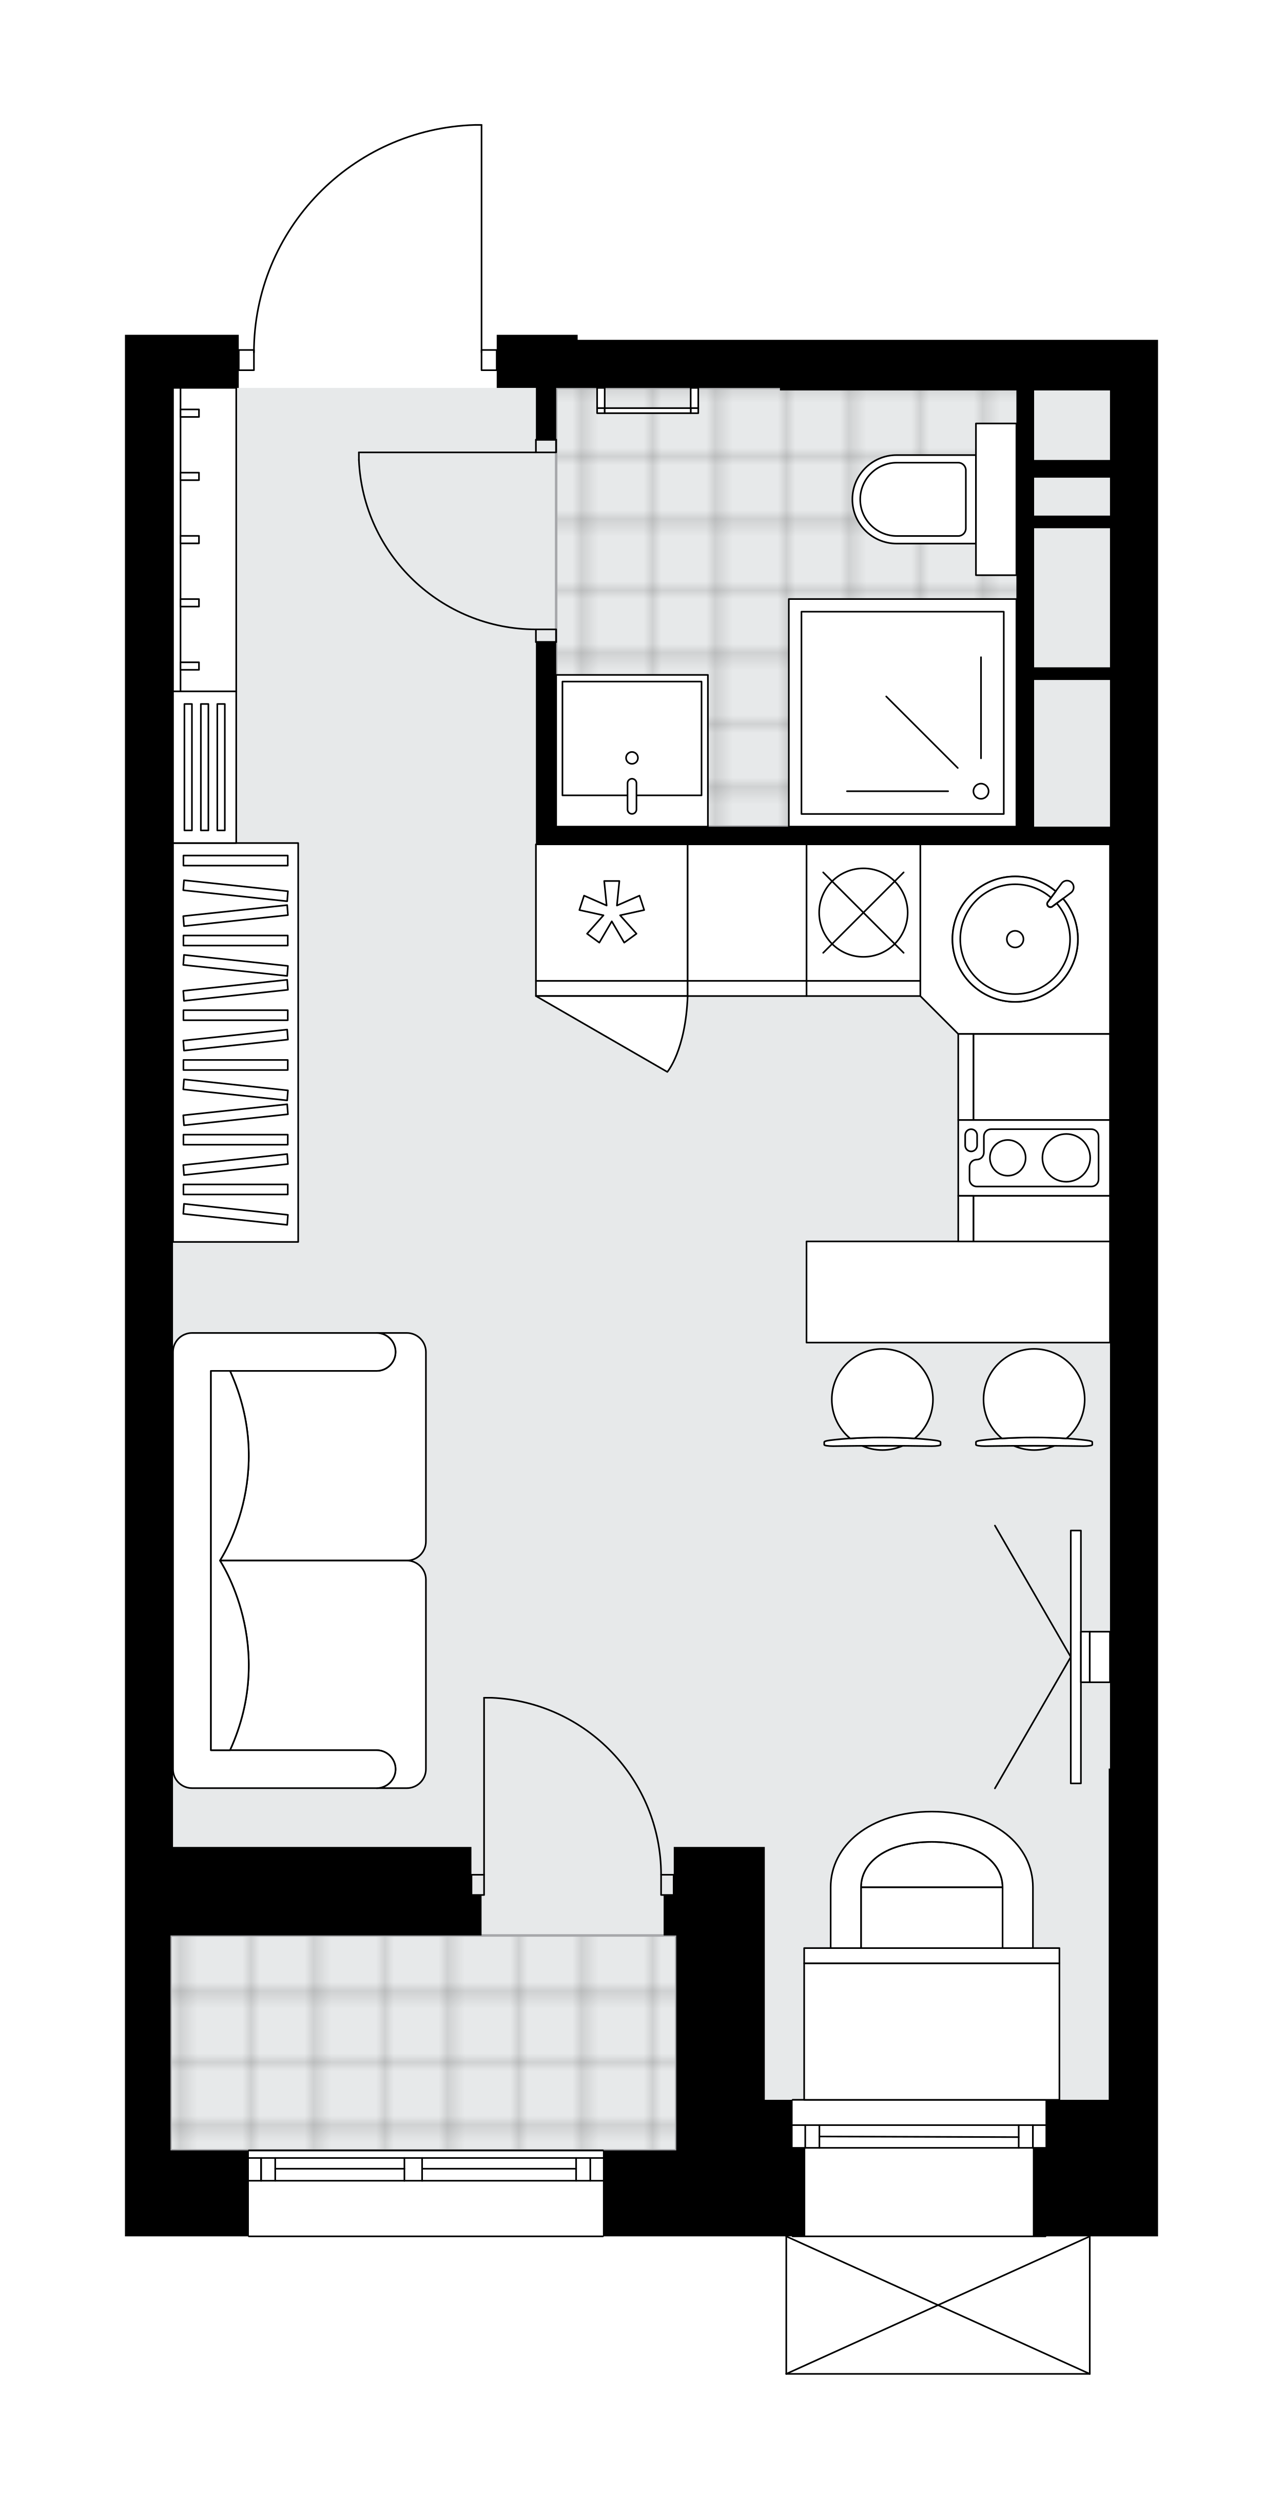 <svg xmlns="http://www.w3.org/2000/svg" xmlns:xlink="http://www.w3.org/1999/xlink" height="2000px" id="Layer_1" style="enable-background:new 0 0 1026.77 2000;" version="1.1" viewBox="0 0 1026.77 2000" width="1026.77px" x="0px" y="0px" xml:space="preserve">
<style type="text/css">
	.st0{fill:none;}
	.st1{opacity:0.25;fill:none;stroke:#000000;stroke-width:0.4;stroke-miterlimit:10;}
	.st2{fill:#FFFFFF;}
	.st3{fill:#E7E9EA;}
	.st4{fill:url(#SVGID_1_);stroke:#A6A7AA;stroke-width:2;stroke-miterlimit:10;}
	.st5{fill:url(#SVGID_00000031190424781735672230000015016691131117461687_);stroke:#A6A7AA;stroke-width:2;stroke-miterlimit:10;}
	.st6{fill:none;stroke:#000000;stroke-width:1.3;stroke-linecap:round;stroke-linejoin:round;stroke-miterlimit:10;}
	.st7{fill:none;stroke:#000000;stroke-width:1.3;stroke-linecap:round;stroke-linejoin:round;}
	.st8{fill:none;stroke:#000000;stroke-width:1.3;stroke-linecap:round;stroke-linejoin:round;stroke-dasharray:10.135,10.135;}
	.st9{fill:none;stroke:#000000;stroke-width:1.3;stroke-linecap:round;stroke-linejoin:round;stroke-dasharray:9.67,9.67;}
	.st10{fill:#FFFFFF;stroke:#000000;stroke-width:1.3;stroke-linecap:round;stroke-linejoin:round;stroke-miterlimit:10;}
	.st11{font-family: 'Arial-BoldMT','Arial'; font-weight:bold;}
	.st12{font-size:106.078px;}
	.st13{font-size:89.758px;}
	.st14{font-family: 'ArialMT','Arial';}
	.st15{font-size:40px;}
</style>
<pattern height="14.57" id="New_Pattern_Swatch_2" patternUnits="userSpaceOnUse" style="overflow:visible;" viewBox="7.49 -22.06 14.57 14.57" width="14.57" x="-486.9">
	<g>
		<rect class="st0" height="14.57" width="14.57" x="7.49" y="-22.06" />
		<g>
			<rect class="st1" height="7.29" width="7.29" x="14.77" y="-7.49" />
		</g>
		<g>
			<rect class="st1" height="7.29" width="7.29" x="0.2" y="-7.49" />
		</g>
		<g>
			<rect class="st1" height="7.29" width="7.29" x="22.06" y="-14.77" />
		</g>
		<g>
			<rect class="st1" height="7.29" width="7.29" x="7.49" y="-14.77" />
			<rect class="st1" height="7.29" width="7.29" x="14.77" y="-22.06" />
		</g>
		<g>
			<rect class="st1" height="7.29" width="7.29" x="0.2" y="-22.06" />
		</g>
		<g>
			<rect class="st1" height="7.29" width="7.29" x="22.06" y="-29.35" />
		</g>
		<g>
			<rect class="st1" height="7.29" width="7.29" x="7.49" y="-29.35" />
		</g>
	</g>
</pattern>
<path class="st2" d="M628.6,1900v-110.06h-87.39h-58.04  c0,0.36-0.29,0.65-0.65,0.65H199.17c-0.36,0-0.65-0.29-0.65-0.65H100v-68.82V1549.1v-70.84V310.46v-42.5h91.08v11.49h11.53  c0.68-46.83,18.95-91.02,51.64-124.7c33.32-34.32,78-54,125.81-55.41c0,0,0.01,0,0.01,0c0,0,0.01,0,0.01,0h5.31  c0.36,0,0.65,0.29,0.65,0.65v179.46h11.49v-11.49h64.77v4.05h161.91h302.58v40.48v1103.03v265.13v38.46v70.84h-54V1900  c0,0,0,0,0,0.01c0,0.05-0.02,0.09-0.03,0.14c-0.01,0.04-0.01,0.08-0.03,0.12c0,0,0,0.01,0,0.01c0,0.01-0.01,0.01-0.02,0.02  c-0.05,0.09-0.12,0.17-0.2,0.23c-0.02,0.02-0.04,0.03-0.07,0.05c-0.09,0.05-0.19,0.09-0.31,0.09c0,0,0,0,0,0c0,0,0,0,0,0H629.25  c0,0,0,0,0,0c0,0,0,0,0,0c-0.11,0-0.21-0.04-0.31-0.09c-0.03-0.01-0.05-0.03-0.07-0.05c-0.08-0.06-0.15-0.14-0.2-0.23  c0-0.01-0.01-0.01-0.02-0.02c0,0,0-0.01,0-0.01c-0.02-0.04-0.02-0.08-0.03-0.12C628.62,1900.1,628.6,1900.05,628.6,1900  C628.6,1900,628.6,1900,628.6,1900z" id="background" />
<g id="floor">
	<polygon class="st3" points="888.31,310.47 136.43,310.47 136.43,1680.65 136.43,1680.65 136.43,1721.13 612.05,1721.13    612.05,1680.65 888.31,1680.65  " />
	<pattern id="SVGID_1_" patternTransform="matrix(7.14 0 0 7.14 41001.66 31906.426)" xlink:href="#New_Pattern_Swatch_2">
	</pattern>
	<polygon class="st4" points="818.21,580.99 818.21,310.46 445.08,310.46 445.08,661.61 818.21,661.61 818.21,580.99  " />
	
		<pattern id="SVGID_00000119820506290065639200000011434372406719962807_" patternTransform="matrix(7.14 0 0 7.14 41001.66 31906.426)" xlink:href="#New_Pattern_Swatch_2">
	</pattern>
	
		<rect height="172.03" style="fill:url(#SVGID_00000119820506290065639200000011434372406719962807_);stroke:#A6A7AA;stroke-width:2;stroke-miterlimit:10;" width="404.78" x="136.43" y="1549.09" />
	<g id="LWPOLYLINE_00000150814930636055001650000009547056030284066985_">
		<rect class="st6" height="10.12" width="16.19" x="428.88" y="351.96" />
	</g>
	<g id="LWPOLYLINE_00000016042051801504137220000017739631874171111871_">
		<rect class="st6" height="10.12" width="16.19" x="428.88" y="503.75" />
	</g>
	<g id="LINE_00000013152313464913581750000006867624039892663191_">
		<line class="st6" x1="428.88" x2="445.08" y1="351.96" y2="351.96" />
	</g>
	<g id="LINE_00000111154143556797729070000016521181514133653415_">
		<line class="st6" x1="428.88" x2="445.08" y1="513.87" y2="513.87" />
	</g>
	<g id="LINE_00000033368689270022558400000002418642888026912190_">
		<line class="st6" x1="428.88" x2="287.21" y1="362.08" y2="362.08" />
	</g>
	<g id="ARC_00000051377452170144078410000018234909882212113537_">
		<path class="st6" d="M428.88,503.75c-75.88-0.05-138.3-59.79-141.67-135.6" />
	</g>
	<g id="LINE_00000045577408574766897390000017106731259397686206_">
		<line class="st6" x1="287.21" x2="287.21" y1="362.08" y2="368.15" />
	</g>
	<g id="LWPOLYLINE_00000036944434400591531600000004986032900427414199_">
		<rect class="st6" height="16.19" width="12.14" x="191.08" y="280.11" />
	</g>
	<g id="LWPOLYLINE_00000005962772862583204020000014854509428291166863_">
		<rect class="st6" height="16.19" width="12.14" x="385.37" y="280.11" />
	</g>
	<g id="LWPOLYLINE_00000153695677460675132630000013997941309253636255_">
		<path class="st6" d="M380.06,100c-98.5,2.92-176.84,83.61-176.85,182.15" />
	</g>
	<g id="LINE_00000041988324749028014900000011485794550602039994_">
		<line class="st6" x1="385.37" x2="385.37" y1="282.15" y2="100" />
	</g>
	<g id="LINE_00000096775206952775894120000007252619439624564900_">
		<line class="st6" x1="385.37" x2="380.06" y1="100" y2="100" />
	</g>
	<g id="LWPOLYLINE_00000149357359598314423310000005139290968720633492_">
		<rect class="st6" height="16.19" width="10.12" x="377.27" y="1500.52" />
	</g>
	<g id="LWPOLYLINE_00000093863912073939295500000014696934164340126393_">
		<rect class="st6" height="16.19" width="10.12" x="529.07" y="1500.52" />
	</g>
	<g id="LINE_00000100366612237434729810000008196382329532704158_">
		<line class="st6" x1="377.27" x2="377.27" y1="1500.52" y2="1516.71" />
	</g>
	<g id="LINE_00000094616974363575552260000012094316678297723049_">
		<line class="st6" x1="539.19" x2="539.19" y1="1500.52" y2="1516.71" />
	</g>
	<g id="LINE_00000111152997012451240850000013316056839454817416_">
		<line class="st6" x1="387.39" x2="387.39" y1="1500.52" y2="1358.85" />
	</g>
	<g id="ARC_00000084489071076918124330000008326350405362161329_">
		<path class="st6" d="M393.47,1358.85c75.81,3.37,135.55,65.79,135.6,141.67" />
	</g>
	<g id="LINE_00000002345961923990254130000016569849337385381285_">
		<line class="st6" x1="387.39" x2="393.47" y1="1358.85" y2="1358.85" />
	</g>
	<g id="LINE_00000101807822340443521840000007213607279452066448_">
		<line class="st6" x1="199.17" x2="482.52" y1="1721.13" y2="1721.13" />
	</g>
	<g id="LINE_00000053542823186185892500000003863826370897253258_">
		<line class="st6" x1="482.52" x2="337.81" y1="1745.41" y2="1745.41" />
	</g>
	<g id="LINE_00000019649960474402069210000013596114151389222826_">
		<line class="st6" x1="323.64" x2="199.17" y1="1745.41" y2="1745.41" />
	</g>
	<g id="LINE_00000096773509411698501530000015031001064832048824_">
		<line class="st6" x1="208.93" x2="208.93" y1="1727.2" y2="1745.41" />
	</g>
	<g id="LINE_00000135667163560197512100000009709557082780257934_">
		<line class="st6" x1="472.4" x2="472.4" y1="1727.2" y2="1745.41" />
	</g>
	<g id="LINE_00000153672015531041459620000017196108334120048801_">
		<line class="st6" x1="482.52" x2="337.81" y1="1727.2" y2="1727.2" />
	</g>
	<g id="LINE_00000172403480004870862440000004141058969533195145_">
		<line class="st6" x1="323.64" x2="199.17" y1="1727.2" y2="1727.2" />
	</g>
	<g id="LINE_00000007399039800595178550000007741829467197455027_">
		<line class="st6" x1="323.64" x2="220.26" y1="1735.8" y2="1735.8" />
	</g>
	<g id="LINE_00000045581470316923595030000011313698665916496280_">
		<line class="st6" x1="461.06" x2="337.81" y1="1735.8" y2="1735.8" />
	</g>
	<g id="LINE_00000145741767179793831300000001949028958940447137_">
		<line class="st6" x1="461.06" x2="461.06" y1="1745.41" y2="1727.2" />
	</g>
	<g id="LINE_00000027587001620895018870000016642678280373742468_">
		<line class="st6" x1="208.93" x2="208.93" y1="1727.2" y2="1745.41" />
	</g>
	<g id="LINE_00000129912883658645386140000002002112958447677868_">
		<line class="st6" x1="220.26" x2="220.26" y1="1745.41" y2="1727.2" />
	</g>
	<g id="LINE_00000147202147041233524440000006012588945009668520_">
		<line class="st6" x1="337.81" x2="337.81" y1="1727.2" y2="1745.41" />
	</g>
	<g id="LINE_00000041282194947139660880000006527695354379260314_">
		<line class="st6" x1="337.81" x2="323.64" y1="1745.41" y2="1745.41" />
	</g>
	<g id="LINE_00000071524368065854318640000017754565054472030623_">
		<line class="st6" x1="323.64" x2="323.64" y1="1745.41" y2="1727.2" />
	</g>
	<g id="LINE_00000105421872989465472310000012630543547643180188_">
		<line class="st6" x1="323.64" x2="337.81" y1="1727.2" y2="1727.2" />
	</g>
	<g id="LINE_00000134959474990122167290000000787421546377010067_">
		<line class="st6" x1="482.52" x2="199.17" y1="1789.94" y2="1789.94" />
	</g>
	<g id="LINE_00000019658061068182018090000007577156205274241157_">
		<line class="st6" x1="836.7" x2="634.31" y1="1789.94" y2="1789.94" />
	</g>
	<g id="LINE_00000132077776288865208560000009296872968585302916_">
		<line class="st6" x1="634.31" x2="836.7" y1="1700.89" y2="1700.89" />
	</g>
	<g id="LINE_00000131330731333155092920000002898337212510548881_">
		<line class="st6" x1="826.58" x2="826.58" y1="1719.1" y2="1700.89" />
	</g>
	<g id="LINE_00000081610144720555477240000010451369507454930838_">
		<line class="st6" x1="644.43" x2="644.43" y1="1719.1" y2="1700.89" />
	</g>
	<g id="LINE_00000044891466651182094800000005658557300422462135_">
		<line class="st6" x1="634.31" x2="836.7" y1="1719.1" y2="1719.1" />
	</g>
	<g id="LINE_00000093172401453225688210000000225352319615463824_">
		<line class="st6" x1="655.76" x2="815.25" y1="1710" y2="1710.5" />
	</g>
	<g id="LINE_00000104701895674122233810000009293828600290463672_">
		<line class="st6" x1="655.76" x2="655.76" y1="1700.89" y2="1719.1" />
	</g>
	<g id="LINE_00000044170973702112870630000005158764450152526482_">
		<line class="st6" x1="826.58" x2="826.58" y1="1719.1" y2="1700.89" />
	</g>
	<g id="LINE_00000108306297689612843110000000640749151961141637_">
		<line class="st6" x1="815.25" x2="815.25" y1="1700.89" y2="1719.1" />
	</g>
	<g id="LINE_00000129893516051096077450000006164451169341417386_">
		<line class="st6" x1="634.31" x2="836.7" y1="1680.65" y2="1680.65" />
	</g>
	<g id="LINE_00000012442281467878180920000005187732787501906323_">
		<line class="st6" x1="872.12" x2="629.25" y1="1900" y2="1900" />
	</g>
	<g id="LINE_00000110448449826769775120000003572437241599702160_">
		<line class="st6" x1="629.25" x2="629.25" y1="1900" y2="1789.94" />
	</g>
	<g id="LINE_00000105409111830871826560000003781109986104596888_">
		<line class="st6" x1="872.12" x2="872.12" y1="1789.94" y2="1900" />
	</g>
	<g id="LWPOLYLINE_00000078026789846547054320000008839779529847070370_">
		<line class="st6" x1="629.25" x2="872.12" y1="1789.94" y2="1900" />
	</g>
	<g id="LWPOLYLINE_00000175289233793183480050000001474813290279314309_">
		<line class="st6" x1="872.12" x2="629.25" y1="1789.94" y2="1900" />
	</g>
	<path d="M888.31,1415.52h-1.01v265.13h-50.6v38.46h-10.12v70.84h100.18v-70.84v-38.46v-265.13V312.49v-40.48H624.19H462.28v-4.05   h-64.77v42.5h31.37v41.49h16.19v-41.49h17.2h161.91v2.03h189.24v349.12H445.08V513.87h-16.19v147.74v14.17h459.43V1415.52z    M827.59,312.49h60.72v55.66h-60.72V312.49z M827.59,382.31h60.72v30.36h-60.72V382.31z M827.59,422.79h60.72v111.31h-60.72V422.79   z M827.59,661.61V544.23h60.72v117.38H827.59z" />
	<polygon points="191.08,310.47 191.08,267.96 100,267.96 100,310.47 100,1478.26 100,1549.1 100,1721.13 100,1789.94    199.17,1789.94 199.17,1721.13 136.43,1721.13 136.43,1549.1 377.27,1549.1 385.37,1549.1 385.37,1516.71 377.27,1516.71    377.27,1478.26 138.45,1478.26 138.45,310.47  " />
	<polygon points="634.31,1789.94 644.43,1789.94 644.43,1719.1 634.31,1719.1 634.31,1680.65 612.05,1680.65 612.05,1478.26    541.21,1478.26 539.19,1478.26 539.19,1516.71 531.09,1516.71 531.09,1549.1 539.19,1549.1 541.21,1549.1 541.21,1680.65    541.21,1721.13 482.52,1721.13 482.52,1789.94 541.21,1789.94  " />
</g>
<g id="mebel">
	<g>
		
			<rect class="st10" height="182.15" transform="matrix(-1.836970e-16 1 -1 -1.836970e-16 1292.888 -151.813)" width="182.15" x="631.27" y="479.46" />
		
			<rect class="st10" height="161.91" transform="matrix(-1.836970e-16 1 -1 -1.836970e-16 1292.888 -151.813)" width="161.91" x="641.39" y="489.58" />
		<circle class="st10" cx="785.09" cy="633.28" r="6.07" />
		<line class="st10" x1="785.09" x2="785.09" y1="606.97" y2="526.01" />
		<line class="st10" x1="766.49" x2="709.24" y1="614.67" y2="557.43" />
		<line class="st10" x1="758.78" x2="677.82" y1="633.28" y2="633.28" />
	</g>
	<g>
		<path class="st10" d="M682.14,399.66L682.14,399.66c0-19.56,15.86-35.42,35.42-35.42h63.49v70.84h-63.49    C698,435.07,682.14,419.22,682.14,399.66z" />
		
			<rect class="st10" height="32.38" transform="matrix(-1.343940e-10 1 -1 -1.343940e-10 1196.891 -397.578)" width="121.43" x="736.52" y="383.47" />
		<path class="st10" d="M688.42,399.66L688.42,399.66c0-16.21,13.14-29.35,29.35-29.35h49.11c3.35,0,6.07,2.72,6.07,6.07v46.55    c0,3.35-2.72,6.07-6.07,6.07h-49.11C701.56,429,688.42,415.86,688.42,399.66z" />
	</g>
	<g>
		<rect class="st10" height="16.19" width="6.07" x="477.87" y="310.47" />
		<rect class="st10" height="4.05" width="6.07" x="477.87" y="326.66" />
		<rect class="st10" height="16.19" width="6.07" x="552.75" y="310.47" />
		<rect class="st10" height="4.05" width="6.07" x="552.75" y="326.66" />
		
			<rect class="st10" height="4.05" transform="matrix(-1 -1.224647e-16 1.224647e-16 -1 1036.692 657.362)" width="68.81" x="483.94" y="326.66" />
	</g>
	<g>
		<rect class="st10" height="121.43" width="121.44" x="445.08" y="540.18" />
		<rect class="st10" height="91.08" width="111.31" x="450.12" y="545.51" />
		<path class="st10" d="M505.78,623.29L505.78,623.29c-1.98,0-3.58,1.6-3.58,3.58v20.98c0,1.98,1.6,3.58,3.58,3.58h0    c1.98,0,3.58-1.6,3.58-3.58v-20.98C509.36,624.89,507.75,623.29,505.78,623.29z" />
		<circle class="st10" cx="505.78" cy="606.61" r="4.76" />
	</g>
	<g>
		<polygon class="st10" points="766.88,827.57 888.31,827.57 888.31,675.78 736.52,675.78 736.52,797.21   " />
		<g id="ARC_00000026146737902635012360000001383364167943067049_">
			<path class="st10" d="M849.62,706.98c0.31-0.42,0.68-0.78,1.09-1.09c2.37-1.77,5.73-1.28,7.5,1.09c1.77,2.37,1.28,5.73-1.09,7.5     l-15.19,11.32c-0.8,0.43-1.75,0.43-2.55,0c-1.3-0.7-1.79-2.33-1.08-3.63L849.62,706.98z" />
		</g>
		<path class="st10" d="M850.71,719.27l-8.77,6.54c-0.8,0.43-1.75,0.43-2.55,0c-1.3-0.7-1.79-2.33-1.08-3.63l6.54-8.77    c-8.75-7.42-20.06-11.92-32.43-11.92c-27.72,0-50.19,22.47-50.19,50.19s22.47,50.19,50.19,50.19s50.19-22.47,50.19-50.19    C862.61,739.31,858.12,728.01,850.71,719.27z" />
		<path class="st10" d="M850.71,719.27l-8.77,6.54c-0.8,0.43-1.75,0.43-2.55,0c-1.3-0.7-1.79-2.33-1.08-3.63l6.54-8.77    c-8.75-7.42-20.06-11.92-32.43-11.92c-27.72,0-50.19,22.47-50.19,50.19s22.47,50.19,50.19,50.19s50.19-22.47,50.19-50.19    C862.61,739.31,858.12,728.01,850.71,719.27z" />
		<path class="st10" d="M841.93,725.81c-0.8,0.43-1.75,0.43-2.55,0c-1.3-0.7-1.79-2.33-1.08-3.63l2.79-3.74    c-7.7-6.65-17.71-10.69-28.67-10.69c-24.27,0-43.94,19.67-43.94,43.94c0,24.26,19.67,43.94,43.94,43.94    c24.26,0,43.94-19.67,43.94-43.94c0-10.96-4.04-20.96-10.68-28.66L841.93,725.81z" />
		<circle class="st10" cx="812.41" cy="751.68" r="6.65" />
	</g>
	<g>
		
			<rect class="st10" height="109.29" transform="matrix(-1 -1.224647e-16 1.224647e-16 -1 1381.96 1460.852)" width="91.08" x="645.44" y="675.78" />
		
			<rect class="st10" height="12.14" transform="matrix(-1 -1.224647e-16 1.224647e-16 -1 1381.96 1582.286)" width="91.08" x="645.44" y="785.07" />
		<circle class="st10" cx="690.98" cy="730.43" r="35.42" />
		<line class="st10" x1="658.78" x2="723.18" y1="698.23" y2="762.63" />
		<line class="st10" x1="658.78" x2="723.18" y1="762.63" y2="698.23" />
	</g>
	<g>
		
			<rect class="st10" height="109.29" transform="matrix(-1 -1.224647e-16 1.224647e-16 -1 979.203 1460.852)" width="121.43" x="428.88" y="675.78" />
		
			<rect class="st10" height="12.14" transform="matrix(-1 -1.224647e-16 1.224647e-16 -1 979.203 1582.286)" width="121.43" x="428.88" y="785.07" />
		<polygon class="st10" points="493.71,724.77 495.67,705.13 483.53,705.13 485.49,724.77 467.42,716.83 463.66,728.38     482.96,732.59 469.82,747.32 479.64,754.46 489.6,737.41 499.56,754.46 509.38,747.32 496.25,732.59 515.54,728.38 511.79,716.83       " />
		<path class="st10" d="M428.88,797.21l105.17,60.72c0,0,14.65-17.09,16.27-60.72H428.88z" />
	</g>
	<g>
		
			<rect class="st10" height="121.43" transform="matrix(-4.511787e-11 1 -1 -4.511787e-11 1754.354 99.168)" width="60.72" x="797.23" y="866.04" />
		<path class="st10" d="M873.43,903.77h-80.31c-3.17,0-5.74,2.57-5.74,5.74v12.87c0,3.17-2.57,5.74-5.74,5.74l0,0    c-3.17,0-5.74,2.57-5.74,5.74v10.07c0,3.17,2.57,5.74,5.74,5.74h91.78c3.17,0,5.74-2.57,5.74-5.74v-34.42    C879.17,906.34,876.6,903.77,873.43,903.77z" />
		<path class="st10" d="M772.42,916.79v-8.24c0-2.64,2.14-4.78,4.78-4.78l0,0c2.64,0,4.78,2.14,4.78,4.78v8.24    c0,2.64-2.14,4.78-4.78,4.78l0,0C774.56,921.57,772.42,919.43,772.42,916.79z" />
		<circle class="st10" cx="806.5" cy="926.72" r="14.3" />
		<circle class="st10" cx="853.35" cy="926.72" r="19.12" />
	</g>
	<g>
		
			<rect class="st10" height="319.25" transform="matrix(-1 -1.527246e-10 1.527246e-10 -1 377.091 1668.79)" width="100.18" x="138.45" y="674.77" />
		<g>
			
				<rect class="st10" height="8.04" transform="matrix(-1 -1.632571e-10 1.632571e-10 -1 377.091 1904.026)" width="83.49" x="146.8" y="947.99" />
			
				<rect class="st10" height="8.04" transform="matrix(-1 -1.635080e-10 1.635080e-10 -1 377.091 1824.33)" width="83.49" x="146.8" y="908.14" />
			
				<rect class="st10" height="8.04" transform="matrix(-1 -1.632682e-10 1.632682e-10 -1 377.091 1704.786)" width="83.49" x="146.8" y="848.37" />
			
				<rect class="st10" height="8.04" transform="matrix(-1 -1.632571e-10 1.632571e-10 -1 377.091 1625.09)" width="83.49" x="146.8" y="808.52" />
			
				<rect class="st10" height="8.04" transform="matrix(-1 -1.632571e-10 1.632571e-10 -1 377.091 1505.546)" width="83.49" x="146.8" y="748.75" />
			<polygon class="st10" points="147.25,963.52 230.42,972.34 229.84,980.35 146.67,971.53    " />
			<polygon class="st10" points="147.25,863.9 230.42,872.72 229.84,880.73 146.67,871.91    " />
			<polygon class="st10" points="147.25,764.28 230.42,773.1 229.84,781.11 146.67,772.29    " />
			<polygon class="st10" points="147.25,940.5 230.42,931.68 229.84,923.67 146.67,932.49    " />
			<polygon class="st10" points="147.25,900.66 230.42,891.84 229.84,883.83 146.67,892.65    " />
			<polygon class="st10" points="147.25,840.88 230.42,832.06 229.84,824.05 146.67,832.87    " />
			<polygon class="st10" points="147.25,801.04 230.42,792.22 229.84,784.21 146.67,793.03    " />
			<polygon class="st10" points="147.25,704.51 230.42,713.33 229.84,721.34 146.67,712.52    " />
			<polygon class="st10" points="147.25,741.26 230.42,732.44 229.84,724.43 146.67,733.25    " />
			
				<rect class="st10" height="8.04" transform="matrix(-1 -1.633770e-10 1.633770e-10 -1 377.091 1377.574)" width="83.49" x="146.8" y="684.77" />
		</g>
	</g>
	<g>
		<g>
			<path class="st10" d="M787.22,1611.78h-83.03c-8.36,0-15.13-6.78-15.13-15.13v-86.17h113.29v86.17     C802.35,1605,795.58,1611.78,787.22,1611.78z" />
			<path class="st10" d="M689.06,1510.48c0-19.66,19.78-36.27,56.67-36.27c36.89,0,56.62,16.4,56.62,36.27H689.06z" />
			<path class="st10" d="M826.64,1510.48c0-33.15-30.61-60.51-80.91-60.51c-50.3,0-80.96,27.72-80.96,60.51v86.12h24.29v-86.12     c0-19.66,19.78-36.27,56.67-36.27c36.89,0,56.62,16.4,56.62,36.27v86.12h24.29V1510.48z" />
		</g>
		<g>
			<g>
				<rect class="st10" height="109.29" width="204.27" x="643.57" y="1571.36" />
				<rect class="st10" height="12.14" width="204.27" x="643.57" y="1559.21" />
			</g>
		</g>
	</g>
	<g>
		<g>
			<g id="LINE_00000035510377424801727970000008742159787023354286_">
				<path class="st10" d="M785.51,1152.78c24.5-3.08,59.66-3.08,84.16,0c2.83,0.36,4.47,0.89,4.47,1.45v0.14v2      c0,0.6-3.17,1.09-7.08,1.09c-26.24-0.42-52.69-0.42-78.93,0c-3.91,0-7.08-0.49-7.08-1.09v-2v-0.14      C781.04,1153.67,782.68,1153.14,785.51,1152.78z" />
			</g>
			<g>
				<path class="st10" d="M811.57,1157.28c4.91,2.12,10.33,3.31,16.02,3.31c5.69,0,11.1-1.19,16.02-3.31      C832.93,1157.21,822.26,1157.21,811.57,1157.28z" />
				<path class="st10" d="M801.81,1151.31c16.5-1.07,35.06-1.07,51.56,0c8.98-7.42,14.7-18.65,14.7-31.2      c0-22.36-18.12-40.48-40.48-40.48c-22.36,0-40.48,18.12-40.48,40.48C787.12,1132.67,792.84,1143.89,801.81,1151.31z" />
			</g>
		</g>
		<g>
			<g id="LINE_00000168830059549707221690000017662555234483586190_">
				<path class="st10" d="M664.08,1152.78c24.5-3.08,59.66-3.08,84.16,0c2.83,0.36,4.47,0.89,4.47,1.45v0.14v2      c0,0.6-3.17,1.09-7.08,1.09c-26.24-0.42-52.69-0.42-78.93,0c-3.91,0-7.08-0.49-7.08-1.09v-2v-0.14      C659.61,1153.67,661.25,1153.14,664.08,1152.78z" />
			</g>
			<g>
				<path class="st10" d="M690.14,1157.28c4.91,2.12,10.33,3.31,16.02,3.31s11.1-1.19,16.02-3.31      C711.49,1157.21,700.83,1157.21,690.14,1157.28z" />
				<path class="st10" d="M680.38,1151.31c16.5-1.07,35.06-1.07,51.56,0c8.98-7.42,14.7-18.65,14.7-31.2      c0-22.36-18.12-40.48-40.48-40.48c-22.36,0-40.48,18.12-40.48,40.48C665.68,1132.67,671.4,1143.89,680.38,1151.31z" />
			</g>
		</g>
		
			<rect class="st10" height="80.96" transform="matrix(-1 -8.984515e-11 8.984515e-11 -1 1533.752 2068.186)" width="242.87" x="645.44" y="993.61" />
	</g>
	<g>
		<g>
			<g>
				<g id="LINE_00000011736112603313565180000015217569685809575353_">
					<line class="st10" x1="856.94" x2="796.22" y1="1326.2" y2="1431.37" />
				</g>
				<g id="LINE_00000008855351308997950880000005614844299790766228_">
					<line class="st10" x1="856.94" x2="796.22" y1="1326.2" y2="1221.04" />
				</g>
			</g>
			<rect class="st10" height="202.39" width="8.1" x="856.94" y="1225.01" />
			
				<rect class="st10" height="40.48" transform="matrix(-1 -1.224647e-16 1.224647e-16 -1 1737.155 2652.41)" width="7.08" x="865.04" y="1305.97" />
			<rect class="st10" height="40.48" width="16.19" x="872.12" y="1305.97" />
		</g>
	</g>
	<g>
		<path class="st10" d="M301.38,1097.24L301.38,1097.24c8.38,0,15.18-6.8,15.18-15.18v0c0-8.38-6.8-15.18-15.18-15.18h0h24.23    c8.41,0,15.24,6.82,15.24,15.24v151.66c0,8.39-6.86,15.25-15.25,15.25l-149.6,0c0,0,46.05-68.45,8.07-151.79H301.38z" />
		<path class="st10" d="M301.38,1400.83L301.38,1400.83c8.38,0,15.18,6.8,15.18,15.18v0c0,8.38-6.8,15.18-15.18,15.18h0h24.23    c8.41,0,15.24-6.82,15.24-15.24v-151.66c0-8.39-6.86-15.25-15.25-15.25l-149.6,0c0,0,46.05,68.45,8.07,151.79H301.38z" />
		<path class="st10" d="M153.63,1066.88h147.74c8.38,0,15.18,6.8,15.18,15.18v0c0,8.38-6.8,15.18-15.18,15.18H168.81v303.59h132.57    c8.38,0,15.18,6.8,15.18,15.18l0,0c0,8.38-6.8,15.18-15.18,15.18H153.63c-8.38,0-15.18-6.8-15.18-15.18v-333.94    C138.45,1073.71,145.28,1066.88,153.63,1066.88z" />
		<path class="st10" d="M184.06,1400.83c37.98-83.34-8.07-151.79-8.07-151.79v-0.01c0,0,46.05-68.45,8.07-151.79h-15.24v303.59    L184.06,1400.83z" />
	</g>
	<g>
		<rect class="st10" height="109.29" width="95.12" x="550.32" y="675.78" />
		<rect class="st10" height="12.14" width="95.12" x="550.32" y="785.07" />
	</g>
	<g>
		
			<rect class="st10" height="109.29" transform="matrix(2.574011e-11 1 -1 2.574011e-11 1695.653 28.323)" width="68.83" x="799.25" y="807.34" />
		
			<rect class="st10" height="12.14" transform="matrix(2.574011e-11 1 -1 2.574011e-11 1634.936 89.04)" width="68.83" x="738.53" y="855.92" />
	</g>
	<g>
		
			<rect class="st10" height="109.29" transform="matrix(4.854587e-11 1 -1 4.854587e-11 1809.032 141.702)" width="36.5" x="815.42" y="920.72" />
		
			<rect class="st10" height="12.14" transform="matrix(4.854587e-11 1 -1 4.854587e-11 1748.315 202.419)" width="36.5" x="754.7" y="969.3" />
	</g>
	<g>
		<rect class="st10" height="121.43" width="50.6" x="138.45" y="553.33" />
		
			<rect class="st10" height="101.2" transform="matrix(-1 -4.830060e-11 4.830060e-11 -1 301.195 1228.103)" width="6.01" x="147.59" y="563.45" />
		
			<rect class="st10" height="101.2" transform="matrix(-1 -4.830060e-11 4.830060e-11 -1 327.506 1228.103)" width="6.01" x="160.75" y="563.45" />
		
			<rect class="st10" height="101.2" transform="matrix(-1 -4.330415e-11 4.330415e-11 -1 353.817 1228.103)" width="6.01" x="173.9" y="563.45" />
	</g>
	<g>
		
			<rect class="st10" height="242.87" transform="matrix(-1 -1.224647e-16 1.224647e-16 -1 327.506 863.8)" width="50.6" x="138.45" y="310.47" />
		
			<rect class="st10" height="242.87" transform="matrix(-1 -1.224647e-16 1.224647e-16 -1 282.915 863.8)" width="6.01" x="138.45" y="310.47" />
		
			<rect class="st10" height="14.77" transform="matrix(6.123234e-17 -1 1 6.123234e-17 -280.054 583.746)" width="6.01" x="148.84" y="424.51" />
		
			<rect class="st10" height="14.77" transform="matrix(6.123234e-17 -1 1 6.123234e-17 -229.456 533.149)" width="6.01" x="148.84" y="373.92" />
		
			<rect class="st10" height="14.77" transform="matrix(6.123234e-17 -1 1 6.123234e-17 -178.858 482.551)" width="6.01" x="148.84" y="323.32" />
		
			<rect class="st10" height="14.77" transform="matrix(6.123234e-17 -1 1 6.123234e-17 -330.651 634.344)" width="6.01" x="148.84" y="475.11" />
		
			<rect class="st10" height="14.77" transform="matrix(6.123234e-17 -1 1 6.123234e-17 -381.249 684.942)" width="6.01" x="148.84" y="525.71" />
	</g>
</g>
</svg>